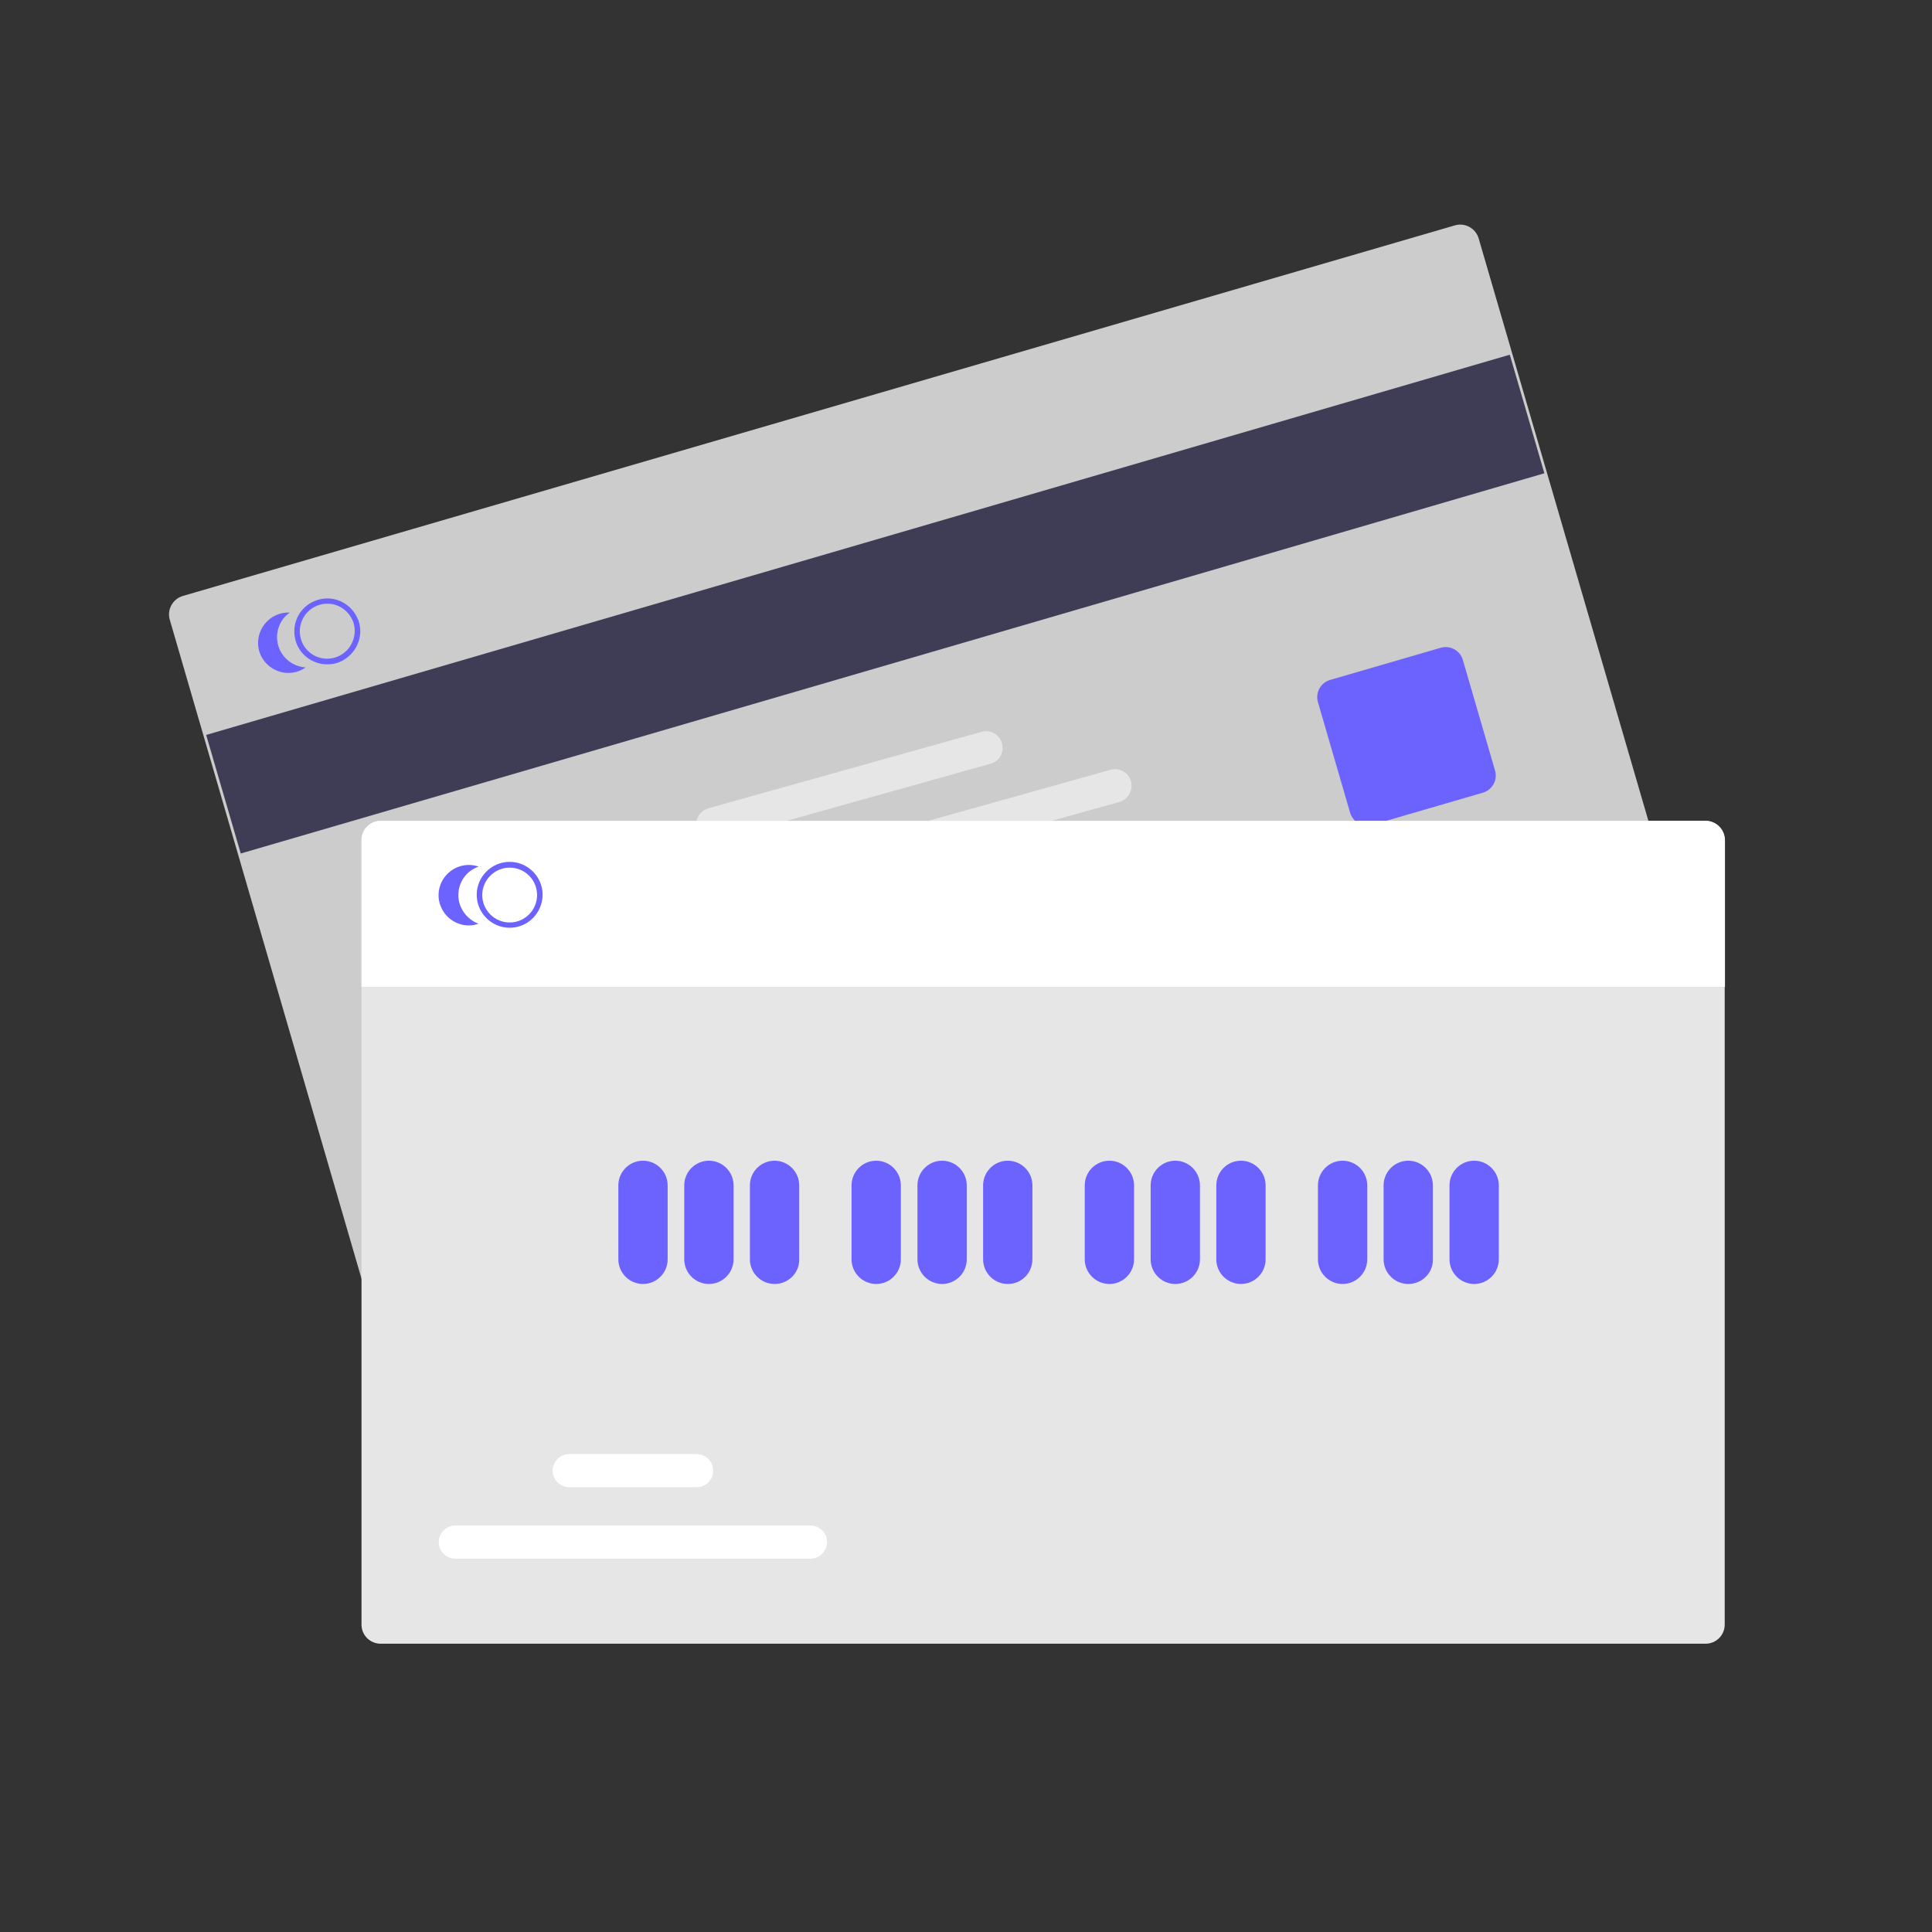 <?xml version="1.0" encoding="utf-8"?>
<!-- Generator: Adobe Illustrator 28.2.0, SVG Export Plug-In . SVG Version: 6.00 Build 0)  -->
<svg version="1.1" id="_x30_2" xmlns="http://www.w3.org/2000/svg" xmlns:xlink="http://www.w3.org/1999/xlink" x="0px" y="0px"
	 viewBox="0 0 768 768" style="enable-background:new 0 0 768 768;" xml:space="preserve">
<rect x="0" y="0" width="768" height="768" fill="#333333" stroke="none"/>
<style type="text/css">
	.st0{fill:#CCCCCC;}
	.st1{fill:#3F3D56;}
	.st2{fill:#6C63FF;}
	.st3{fill:#E6E6E6;}
	.st4{fill:#FFFFFF;}
	.st5{display:none;fill:#3F3D56;}
</style>
<g>
	<path class="st0" d="M143.8,508.6L67.5,246.4c-1.2-4,1.1-8.3,5.2-9.5L578.3,89.6c4-1.2,8.3,1.1,9.5,5.2l67.7,232.3l-2.1,0.6
		l-72.3-0.7c-9,0.7-57.8,0.2-60.7,1H150c-2.9,0.8-6.5,3.1-5.7,6l1.6,174L143.8,508.6z"/>
	
		<rect x="78" y="215.7" transform="matrix(0.96 -0.28 0.28 0.96 -53.319 106.913)" class="st1" width="539.8" height="49.1"/>
	<path class="st2" d="M543.5,328.2c-3.2,0-5.9-2.1-6.8-5.1l-12.8-44c-1.1-3.8,1.1-7.7,4.8-8.8l44-12.8c3.8-1.1,7.7,1.1,8.8,4.8
		l12.8,44c1.1,3.8-1.1,7.7-4.8,8.8l-44,12.8C544.9,328.1,544.2,328.2,543.5,328.2z"/>
	<path class="st2" d="M142.7,247.3c-0.1-0.5-0.3-0.9-0.5-1.3c-2.8-6.7-10.4-9.9-17.1-7.1c-5.7,2.3-9,8.3-7.9,14.4
		c0.1,0.5,0.2,0.9,0.3,1.4c1.6,5.6,6.8,9.4,12.6,9.4c1.2,0,2.5-0.2,3.7-0.5C140.7,261.4,144.7,254.2,142.7,247.3z M133.1,261.4
		c-5.8,1.7-11.8-1.6-13.5-7.4c-0.1-0.5-0.2-0.9-0.3-1.4c-0.9-5.9,3.1-11.5,9.1-12.5c4.9-0.8,9.7,1.9,11.7,6.4
		c0.2,0.4,0.4,0.9,0.5,1.3C142.2,253.6,138.9,259.7,133.1,261.4L133.1,261.4z"/>
	<path class="st2" d="M110.6,256.6c-1.4-4.9,0.4-10.2,4.6-13.1c-6.6-0.3-12.2,4.8-12.6,11.4s4.8,12.2,11.4,12.6
		c2.7,0.1,5.3-0.6,7.5-2.2C116.4,265,112,261.5,110.6,256.6z"/>
	<path class="st3" d="M449.6,310.6c-1-3.5-4.6-5.6-8.1-4.6c0,0,0,0,0,0L369,326.3l-7.8,2.2h49l7.8-2.2l27-7.5
		C448.5,317.8,450.5,314.1,449.6,310.6z"/>
	<path class="st3" d="M398.3,295.5c-1-3.5-4.6-5.6-8.1-4.6l-108.6,30.4c-3.1,0.9-5.2,3.9-4.8,7.2h28.1l7.8-2.2l81-22.7
		C397.3,302.7,399.3,299,398.3,295.5z"/>
</g>
<g>
	<path class="st3" d="M678,326.3H151.3c-4.2,0-7.6,3.4-7.6,7.6v311.9c0,4.2,3.4,7.6,7.6,7.6H678c4.2,0,7.6-3.4,7.6-7.6V333.9
		C685.6,329.7,682.2,326.3,678,326.3z"/>
	<path class="st4" d="M678,326.3H151.3c-4.2,0-7.6,3.4-7.6,7.6v58.4h542v-58.4C685.6,329.7,682.2,326.3,678,326.3z"/>
	<path class="st2" d="M202.6,368.8c-7.2,0-13.1-5.9-13.1-13.1c0-7.2,5.9-13.1,13.1-13.1s13.1,5.9,13.1,13.1
		C215.6,363,209.8,368.8,202.6,368.8z M202.6,344.9c-6,0-10.9,4.9-10.9,10.9c0,6,4.9,10.9,10.9,10.9s10.9-4.9,10.9-10.9
		C213.5,349.7,208.6,344.9,202.6,344.9z"/>
	<path class="st2" d="M182.2,355.8c0-5.1,3.2-9.7,8.1-11.3c-6.3-2.2-13.1,1.2-15.3,7.4c-2.2,6.3,1.2,13.1,7.4,15.3
		c2.5,0.9,5.3,0.9,7.8,0C185.5,365.4,182.2,360.9,182.2,355.8z"/>
	<path class="st2" d="M255.6,510.4c-5.4,0-9.8-4.4-9.8-9.8v-29.4c0-5.4,4.4-9.8,9.8-9.8c5.4,0,9.8,4.4,9.8,9.8v29.4
		C265.4,506,261,510.4,255.6,510.4z"/>
	<path class="st2" d="M281.8,510.4c-5.4,0-9.8-4.4-9.8-9.8v-29.4c0-5.4,4.4-9.8,9.8-9.8c5.4,0,9.8,4.4,9.8,9.8v29.4
		C291.6,506,287.2,510.4,281.8,510.4z"/>
	<path class="st2" d="M307.9,510.4c-5.4,0-9.8-4.4-9.8-9.8v-29.4c0-5.4,4.4-9.8,9.8-9.8s9.8,4.4,9.8,9.8v29.4
		C317.8,506,313.4,510.4,307.9,510.4z"/>
	<path class="st2" d="M348.3,510.4c-5.4,0-9.8-4.4-9.8-9.8v-29.4c0-5.4,4.4-9.8,9.8-9.8s9.8,4.4,9.8,9.8v29.4
		C358.1,506,353.7,510.4,348.3,510.4z"/>
	<path class="st2" d="M374.5,510.4c-5.4,0-9.8-4.4-9.8-9.8v-29.4c0-5.4,4.4-9.8,9.8-9.8s9.8,4.4,9.8,9.8v29.4
		C384.3,506,379.9,510.4,374.5,510.4z"/>
	<path class="st2" d="M400.6,510.4c-5.4,0-9.8-4.4-9.8-9.8v-29.4c0-5.4,4.4-9.8,9.8-9.8s9.8,4.4,9.8,9.8v29.4
		C410.4,506,406.1,510.4,400.6,510.4z"/>
	<path class="st2" d="M441,510.4c-5.4,0-9.8-4.4-9.8-9.8v-29.4c0-5.4,4.4-9.8,9.8-9.8s9.8,4.4,9.8,9.8v29.4
		C450.8,506,446.4,510.4,441,510.4z"/>
	<path class="st2" d="M467.2,510.4c-5.4,0-9.8-4.4-9.8-9.8v-29.4c0-5.4,4.4-9.8,9.8-9.8s9.8,4.4,9.8,9.8v29.4
		C477,506,472.6,510.4,467.2,510.4z"/>
	<path class="st2" d="M493.3,510.4c-5.4,0-9.8-4.4-9.8-9.8v-29.4c0-5.4,4.4-9.8,9.8-9.8s9.8,4.4,9.8,9.8v29.4
		C503.1,506,498.7,510.4,493.3,510.4z"/>
	<path class="st2" d="M533.7,510.4c-5.4,0-9.8-4.4-9.8-9.8v-29.4c0-5.4,4.4-9.8,9.8-9.8s9.8,4.4,9.8,9.8v29.4
		C543.5,506,539.1,510.4,533.7,510.4z"/>
	<path class="st2" d="M559.8,510.4c-5.4,0-9.8-4.4-9.8-9.8v-29.4c0-5.4,4.4-9.8,9.8-9.8s9.8,4.4,9.8,9.8v29.4
		C569.7,506,565.3,510.4,559.8,510.4z"/>
	<path class="st2" d="M586,510.4c-5.4,0-9.8-4.4-9.8-9.8v-29.4c0-5.4,4.4-9.8,9.8-9.8s9.8,4.4,9.8,9.8v29.4
		C595.8,506,591.4,510.4,586,510.4z"/>
	<path class="st4" d="M322.1,619.6H181c-3.6,0-6.6-3-6.6-6.6c0-3.6,3-6.6,6.6-6.6h141.2c3.6,0,6.6,3,6.6,6.6
		C328.7,616.6,325.8,619.6,322.1,619.6z"/>
	<path class="st4" d="M276.9,591.2h-50.6c-3.6,0-6.6-3-6.6-6.6c0-3.6,3-6.6,6.6-6.6h50.6c3.6,0,6.6,3,6.6,6.6
		C283.5,588.3,280.5,591.2,276.9,591.2z"/>
	<rect x="145.5" y="391.5" class="st5" width="537.6" height="2.2"/>
</g>
</svg>
